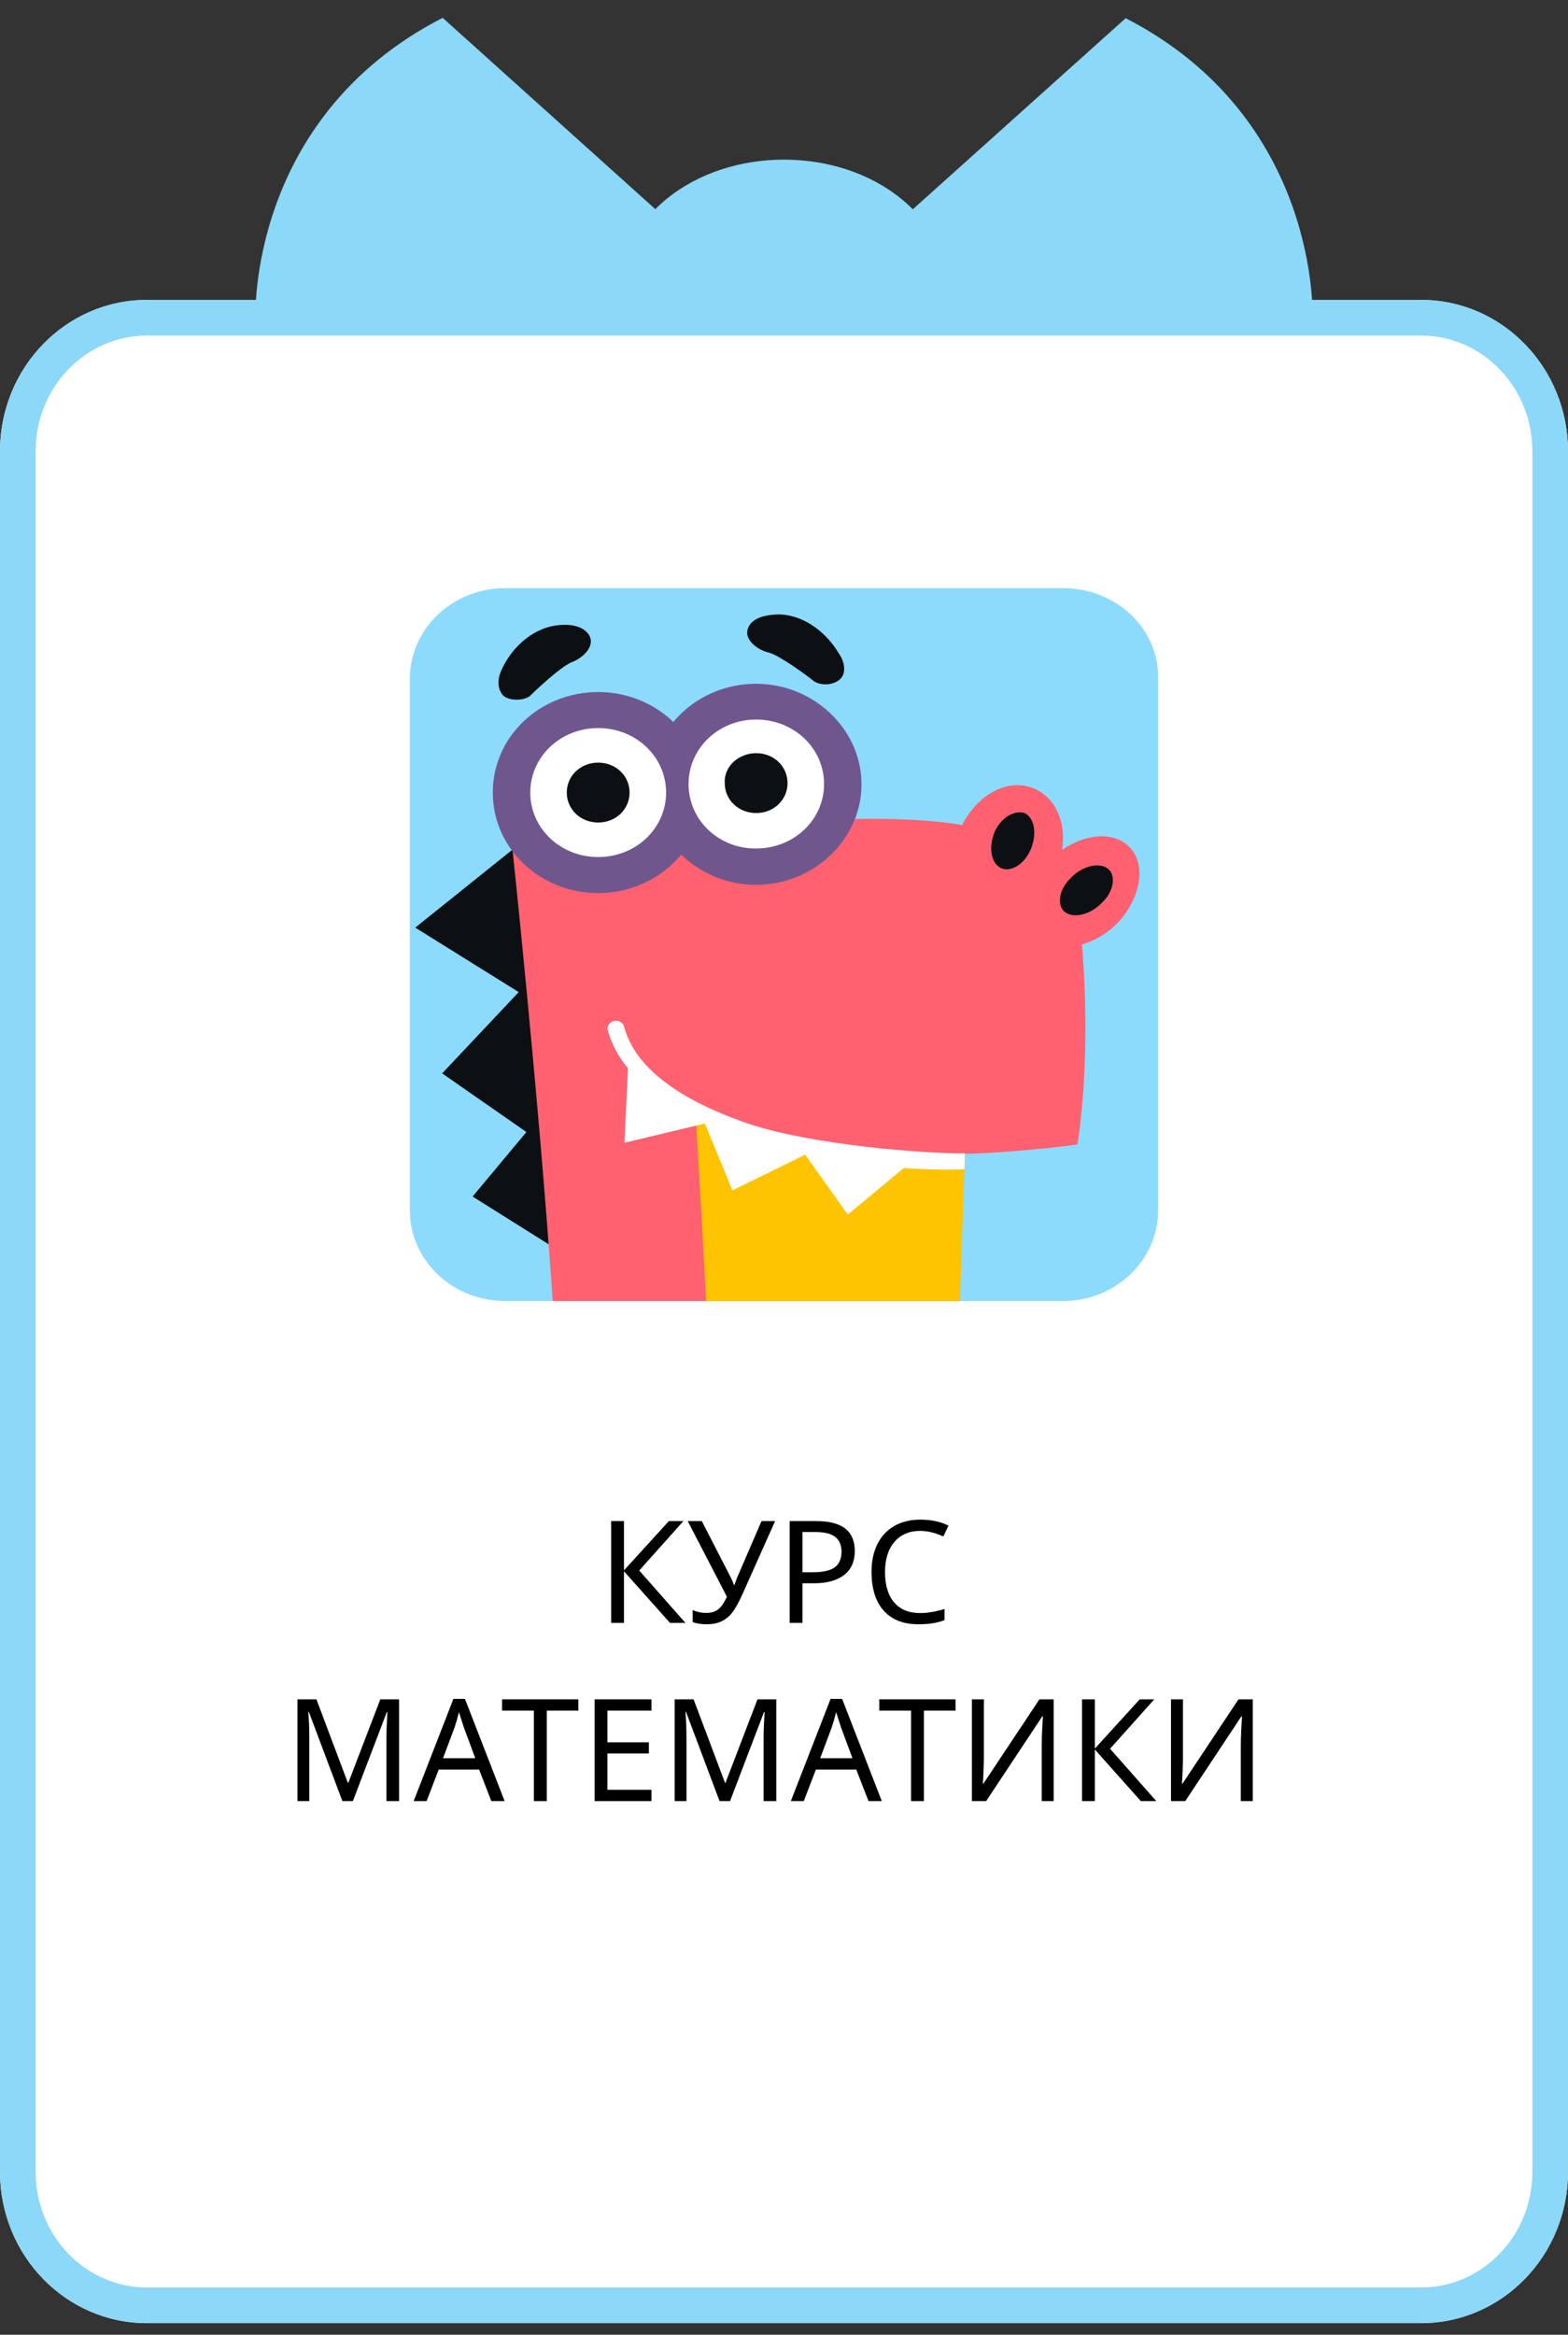 <?xml version="1.0" encoding="UTF-8"?> <svg xmlns="http://www.w3.org/2000/svg" width="88" height="131" viewBox="0 0 88 131" fill="none"><rect x="0" y="0" width="88" height="131" fill="#333333" stroke="none"/> <path d="M79.758 130.349H8.242C3.69 130.349 0 126.545 0 121.853V25.323C0 20.632 3.69 16.828 8.242 16.828H79.758C84.31 16.828 88 20.632 88 25.323V121.853C88 126.545 84.31 130.349 79.758 130.349Z" fill="white"></path> <path fill-rule="evenodd" clip-rule="evenodd" d="M8.242 128.349H79.758C83.149 128.349 86 125.498 86 121.853V25.323C86 21.679 83.149 18.828 79.758 18.828H8.242C4.851 18.828 2 21.679 2 25.323V121.853C2 125.498 4.851 128.349 8.242 128.349ZM8.242 130.349H79.758C84.31 130.349 88 126.545 88 121.853V25.323C88 20.632 84.31 16.828 79.758 16.828H8.242C3.69 16.828 0 20.632 0 25.323V121.853C0 126.545 3.69 130.349 8.242 130.349Z" fill="#8CD8F8"></path> <path d="M59.641 33H28.358C25.391 33 23 35.282 23 38.096V67.903C23 70.718 25.391 73 28.358 73H59.641C62.608 73 64.999 70.718 64.999 67.903V38.096C65.053 35.282 62.662 33 59.641 33Z" fill="#8CDBFD"></path> <path d="M31.108 70.016L26.523 67.136L29.543 63.518L24.815 60.226L29.112 55.666L23.305 52.048L28.842 47.607L31.108 70.016Z" fill="#0D1013"></path> <path d="M63.094 47.282C62.177 46.664 60.775 46.87 59.606 47.693C59.876 45.979 59.103 44.487 57.682 44.127C56.28 43.784 54.788 44.727 53.997 46.287C50.994 45.79 47.093 45.91 42.472 46.15C38.391 46.356 28.664 46.819 28.664 46.819C28.664 46.819 28.682 46.853 28.7 46.904C28.682 46.904 28.682 46.904 28.682 46.904C28.682 46.904 30.228 61.324 31.019 73H53.871C53.907 69.811 54.158 64.736 54.158 64.736C56.28 64.718 60.307 64.273 60.469 64.204C60.469 64.204 61.278 59.643 60.721 52.991C61.548 52.751 62.375 52.237 63.004 51.465C64.209 49.905 64.281 48.087 63.094 47.282Z" fill="#FF6170"></path> <path d="M39.02 62.113C39.163 64.668 39.415 68.783 39.631 73.001H53.87L54.13 65.337C48.898 65.405 43.352 64.719 39.02 62.113Z" fill="#FFC400"></path> <path d="M57.502 45.619C58.06 45.893 58.204 46.768 57.862 47.625C57.502 48.499 56.729 48.962 56.172 48.705C55.615 48.431 55.471 47.556 55.812 46.699C56.154 45.893 56.927 45.431 57.502 45.619Z" fill="#0D1013"></path> <path d="M62.176 48.739C62.661 49.116 62.499 50.042 61.852 50.642C61.205 51.328 60.252 51.551 59.767 51.174C59.281 50.796 59.443 49.871 60.09 49.27C60.719 48.585 61.69 48.362 62.176 48.739Z" fill="#0D1013"></path> <path d="M31.216 35.092C32.205 34.955 32.906 35.229 33.122 35.76C33.338 36.36 32.636 36.961 32.061 37.166C31.432 37.441 30.084 38.709 29.742 39.052C29.382 39.327 28.609 39.327 28.268 39.052C27.908 38.709 27.908 38.109 28.124 37.646C28.609 36.498 29.742 35.297 31.216 35.092Z" fill="#0D1013"></path> <path d="M43.783 34.475C42.794 34.475 42.093 34.749 41.949 35.349C41.805 35.949 42.578 36.498 43.154 36.618C43.711 36.755 45.275 37.886 45.689 38.229C46.12 38.504 46.822 38.435 47.163 38.092C47.523 37.749 47.379 37.081 47.091 36.686C46.462 35.606 45.257 34.543 43.783 34.475Z" fill="#0D1013"></path> <path d="M33.571 38.829C36.808 38.829 39.486 41.315 39.486 44.47C39.486 47.625 36.808 50.111 33.571 50.111C30.335 50.111 27.656 47.625 27.656 44.47C27.656 41.315 30.317 38.829 33.571 38.829Z" fill="#6F578E"></path> <path d="M42.435 38.366C45.671 38.366 48.35 40.921 48.35 44.007C48.35 47.093 45.671 49.648 42.435 49.648C39.198 49.648 36.52 47.093 36.52 44.007C36.52 40.852 39.198 38.366 42.435 38.366Z" fill="#6F578E"></path> <path d="M33.571 40.852C35.693 40.852 37.383 42.464 37.383 44.47C37.383 46.476 35.693 48.088 33.571 48.088C31.45 48.088 29.76 46.476 29.76 44.47C29.76 42.464 31.45 40.852 33.571 40.852Z" fill="white"></path> <path d="M33.571 42.79C34.559 42.79 35.333 43.527 35.333 44.47C35.333 45.413 34.559 46.151 33.571 46.151C32.582 46.151 31.809 45.413 31.809 44.47C31.809 43.527 32.582 42.79 33.571 42.79Z" fill="#0D1013"></path> <path d="M42.436 40.373C44.558 40.373 46.248 41.985 46.248 43.991C46.248 45.997 44.558 47.608 42.436 47.608C40.333 47.626 38.643 46.014 38.643 43.991C38.643 41.985 40.333 40.373 42.436 40.373Z" fill="white"></path> <path d="M42.436 42.259C43.425 42.259 44.198 42.996 44.198 43.939C44.198 44.882 43.425 45.619 42.436 45.619C41.447 45.619 40.674 44.882 40.674 43.939C40.62 42.996 41.465 42.259 42.436 42.259Z" fill="#0D1013"></path> <path d="M54.156 64.718C51.693 64.718 45.816 64.255 42.221 63.124C39.398 62.181 35.802 60.501 35.029 57.62C34.957 57.346 34.669 57.226 34.472 57.277C34.184 57.346 34.04 57.62 34.112 57.809C35.658 63.638 47.696 65.85 54.114 65.61C54.132 65.61 54.156 64.787 54.156 64.718Z" fill="white"></path> <path d="M35.245 59.884L35.047 64.119L39.56 63.038L41.106 66.793L45.187 64.787L47.578 68.148L50.886 65.405L49.682 65.01L43.839 63.999L39.182 62.524L35.245 59.884Z" fill="white"></path> <path d="M14.341 17.815L39.108 17.828L40.035 14.665L24.843 1C13.883 6.627 14.341 17.815 14.341 17.815Z" fill="#8CD8F8"></path> <path d="M63.176 1.02L47.969 14.669L48.893 17.832L73.66 17.845C73.66 17.845 74.129 6.658 63.176 1.02Z" fill="#8CD8F8"></path> <path d="M34.395 17.826L53.607 17.835C53.613 6.004 34.4 5.994 34.395 17.826Z" fill="#8CD8F8"></path> <path d="M38.468 91.058H37.6L35.018 88.163V91.058H34.3V85.347H35.018V88.112L37.538 85.347H38.354L35.874 88.12L38.468 91.058Z" fill="black"></path> <path d="M39.652 91.136C39.358 91.136 39.099 91.097 38.875 91.019V90.339C39.112 90.446 39.363 90.499 39.629 90.499C39.907 90.499 40.131 90.434 40.301 90.304C40.472 90.174 40.638 89.936 40.797 89.593L38.597 85.347H39.387L41.019 88.522C41.084 88.645 41.141 88.78 41.187 88.929H41.219L41.25 88.835L41.371 88.515L42.738 85.347H43.5L41.676 89.433C41.459 89.917 41.263 90.27 41.086 90.491C40.909 90.713 40.706 90.875 40.476 90.98C40.25 91.084 39.975 91.136 39.652 91.136Z" fill="black"></path> <path d="M47.973 87.026C47.973 87.61 47.774 88.058 47.376 88.37C46.977 88.68 46.416 88.835 45.692 88.835H45.036V91.058H44.317V85.347H45.829C47.259 85.347 47.973 85.907 47.973 87.026ZM45.036 88.218H45.61C46.178 88.218 46.589 88.127 46.844 87.944C47.1 87.759 47.227 87.464 47.227 87.058C47.227 86.69 47.109 86.416 46.872 86.233C46.635 86.051 46.265 85.96 45.763 85.96H45.036V88.218Z" fill="black"></path> <path d="M51.646 85.897C51.032 85.897 50.549 86.103 50.197 86.515C49.846 86.926 49.67 87.489 49.67 88.202C49.67 88.939 49.84 89.508 50.181 89.909C50.523 90.308 51.008 90.507 51.638 90.507C52.045 90.507 52.502 90.431 53.01 90.28V90.905C52.767 90.994 52.534 91.054 52.31 91.085C52.086 91.119 51.828 91.136 51.537 91.136C50.696 91.136 50.047 90.88 49.592 90.37C49.138 89.857 48.912 89.132 48.912 88.194C48.912 87.606 49.02 87.09 49.236 86.647C49.455 86.205 49.771 85.864 50.185 85.624C50.602 85.384 51.092 85.265 51.654 85.265C52.258 85.265 52.784 85.377 53.232 85.601L52.943 86.21C52.487 86.002 52.055 85.897 51.646 85.897Z" fill="black"></path> <path d="M19.215 101.058L17.332 96.05H17.301C17.34 96.466 17.359 96.981 17.359 97.593V101.058H16.695V95.347H17.758L19.52 100.026H19.551L21.344 95.347H22.398V101.058H21.688V97.546C21.688 97.155 21.706 96.659 21.742 96.058H21.711L19.805 101.058H19.215Z" fill="black"></path> <path d="M27.575 101.058L26.888 99.288H24.622L23.942 101.058H23.216L25.446 95.323H26.095L28.321 101.058H27.575ZM26.673 98.651L26.032 96.921L25.759 96.065C25.681 96.378 25.599 96.663 25.513 96.921L24.864 98.651H26.673Z" fill="black"></path> <path d="M30.686 101.058H29.963V95.98H28.178V95.347H32.459V95.98H30.686V101.058Z" fill="black"></path> <path d="M36.561 101.058H33.37V95.347H36.561V95.98H34.089V97.761H36.417V98.386H34.089V100.425H36.561V101.058Z" fill="black"></path> <path d="M40.383 101.058L38.5 96.05H38.469C38.508 96.466 38.527 96.981 38.527 97.593V101.058H37.863V95.347H38.926L40.687 100.026H40.719L42.512 95.347H43.566V101.058H42.855V97.546C42.855 97.155 42.873 96.659 42.91 96.058H42.879L40.972 101.058H40.383Z" fill="black"></path> <path d="M48.743 101.058L48.056 99.288H45.79L45.11 101.058H44.384L46.614 95.323H47.263L49.489 101.058H48.743ZM47.841 98.651L47.2 96.921L46.927 96.065C46.848 96.378 46.766 96.663 46.681 96.921L46.032 98.651H47.841Z" fill="black"></path> <path d="M51.853 101.058H51.131V95.98H49.346V95.347H53.627V95.98H51.853V101.058Z" fill="black"></path> <path d="M54.546 95.347H55.218V98.483C55.218 98.705 55.211 98.998 55.198 99.362C55.185 99.727 55.172 99.964 55.159 100.073H55.194L58.335 95.347H59.136V101.058H58.464V97.952C58.464 97.681 58.473 97.366 58.491 97.007C58.509 96.645 58.522 96.41 58.53 96.304H58.495L55.346 101.058H54.546V95.347Z" fill="black"></path> <path d="M64.894 101.058H64.027L61.445 98.163V101.058H60.726V95.347H61.445V98.112L63.965 95.347H64.781L62.3 98.12L64.894 101.058Z" fill="black"></path> <path d="M65.719 95.347H66.391V98.483C66.391 98.705 66.385 98.998 66.372 99.362C66.359 99.727 66.346 99.964 66.333 100.073H66.368L69.508 95.347H70.309V101.058H69.637V97.952C69.637 97.681 69.647 97.366 69.665 97.007C69.683 96.645 69.696 96.41 69.704 96.304H69.669L66.52 101.058H65.719V95.347Z" fill="black"></path> </svg> 
